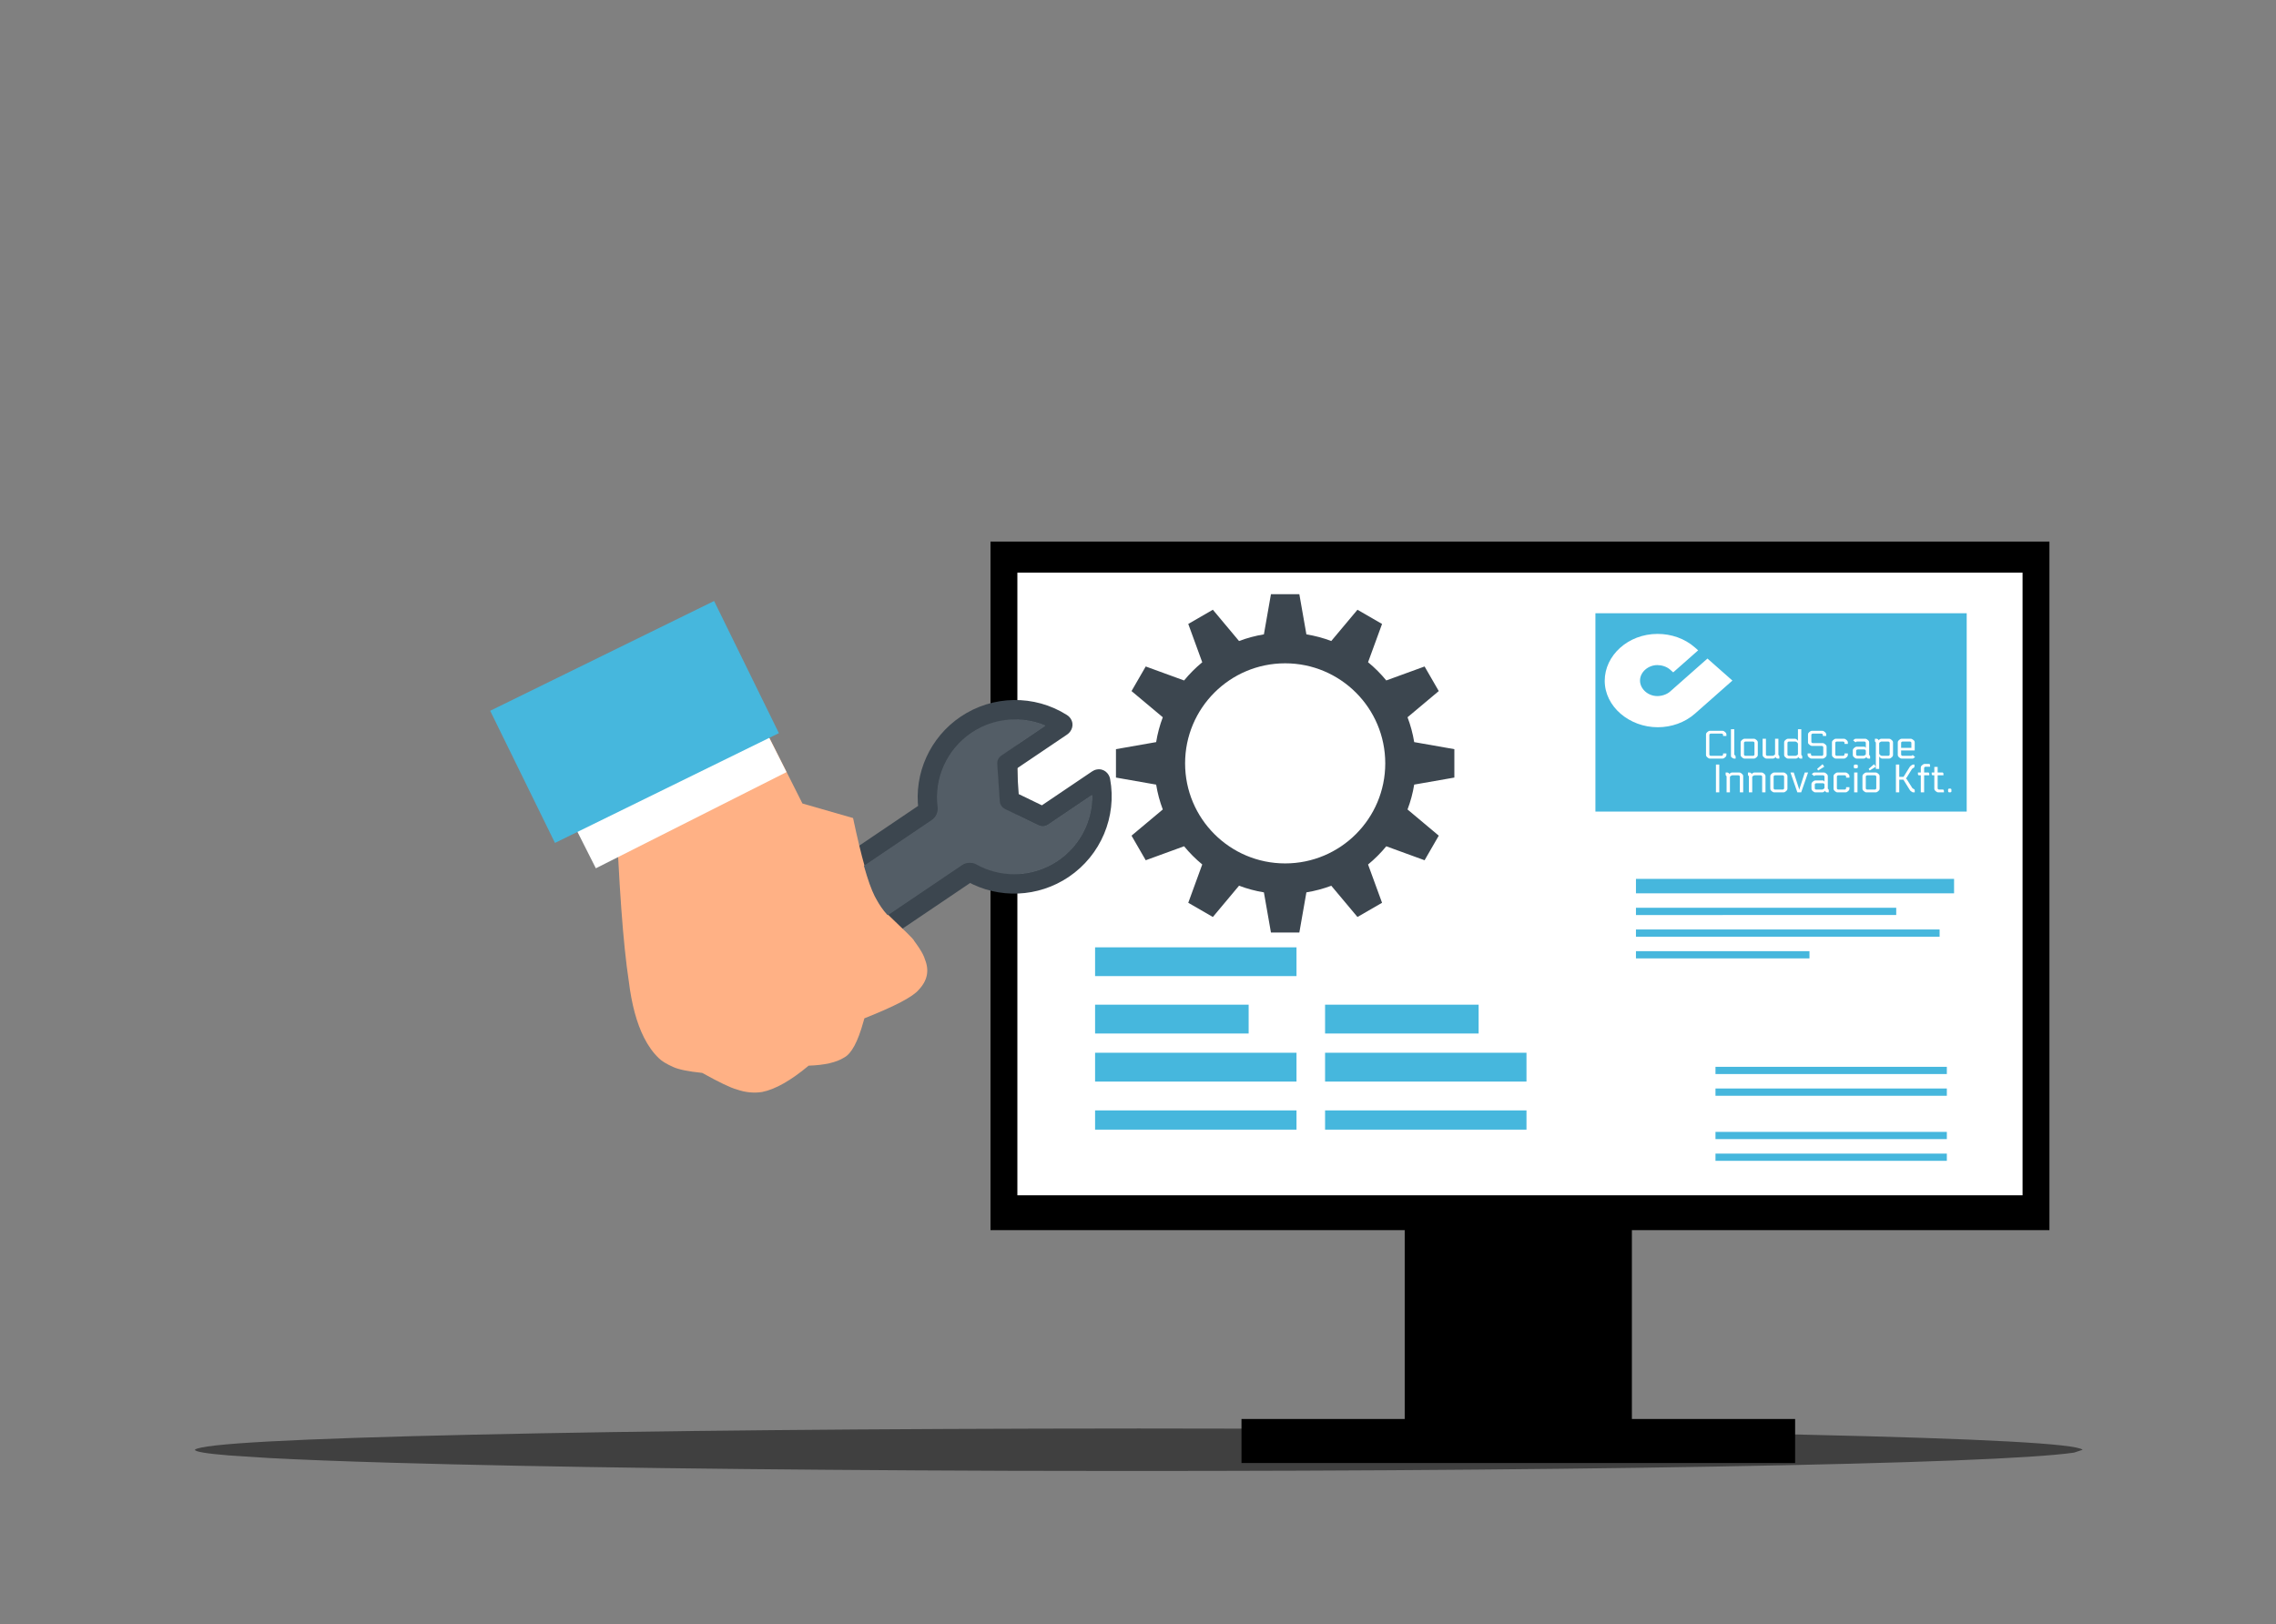 <svg width="1146" height="818" viewBox="0 0 1146 818" fill="none" xmlns="http://www.w3.org/2000/svg">
<rect x="0" y="0" width="1146" height="818" fill="#808080" stroke="none"/>
<g clip-path="url(#clip0_110_387)">
<path d="M1048.64 730.038L1044.3 731.49C1023.74 734.416 963.57 736.756 863.797 738.51C763.333 740.263 645.03 740.974 508.887 740.643C378.957 740.18 275.042 738.825 197.142 736.578C172.182 735.851 151.622 735.06 135.463 734.204L115.092 732.883C103.9 731.974 98.241 731.026 98.115 730.038C101.512 727.006 147.913 724.483 237.316 722.47C326.719 720.457 438.74 719.412 573.378 719.335C708.015 719.412 820.036 720.457 909.439 722.47C998.842 724.483 1045.24 727.006 1048.64 730.038Z" fill="black" fill-opacity="0.502"/>
<path d="M707.294 585.883L764.489 585.883L821.684 585.884C821.684 634.044 821.684 682.205 821.684 730.365C783.554 730.365 745.424 730.366 707.293 730.366C707.293 682.205 707.294 634.044 707.294 585.883Z" fill="black"/>
<path d="M498.734 272.721L765.326 272.722L1031.92 272.722C1031.92 388.294 1031.92 503.867 1031.92 619.439C854.19 619.439 676.462 619.439 498.733 619.439C498.733 503.866 498.734 388.294 498.734 272.721Z" fill="black"/>
<path d="M512.263 288.369L765.326 288.369L1018.39 288.37C1018.39 392.883 1018.39 497.395 1018.39 601.908C849.68 601.908 680.972 601.908 512.263 601.908C512.263 497.395 512.263 392.882 512.263 288.369Z" fill="white"/>
<path d="M625.107 714.542L764.489 714.543L903.871 714.543C903.871 721.937 903.871 729.33 903.871 736.723C810.949 736.723 718.028 736.724 625.106 736.724C625.106 729.33 625.106 721.936 625.107 714.542Z" fill="black"/>
<path d="M952.304 366.118C948.3 366.118 943.877 362.842 943.877 358.837V289.67L1017.83 366.118H952.304Z" fill="white"/>
<path d="M551.394 477.03L652.809 477.031V491.536L551.394 491.537L551.394 477.03ZM551.394 477.03L652.809 477.031V491.536L551.394 491.537L551.394 477.03ZM551.394 477.03L652.809 477.031V491.536L551.394 491.537L551.394 477.03ZM551.394 477.03L652.809 477.031V491.536L551.394 491.537L551.394 477.03Z" fill="#46B7DD"/>
<path d="M551.394 505.918L628.715 505.919V520.424L551.394 520.424V505.918ZM551.394 505.918L628.715 505.919V520.424L551.394 520.424V505.918ZM551.394 505.918L628.715 505.919V520.424L551.394 520.424V505.918ZM551.394 505.918L628.715 505.919V520.424L551.394 520.424V505.918Z" fill="#46B7DD"/>
<path d="M551.394 530.135L652.809 530.136V544.641L551.394 544.641V530.135ZM551.394 530.135L652.809 530.136V544.641L551.394 544.641V530.135ZM551.394 530.135L652.809 530.136V544.641L551.394 544.641V530.135ZM551.394 530.135L652.809 530.136V544.641L551.394 544.641V530.135Z" fill="#46B7DD"/>
<path d="M551.394 559.146L652.809 559.146V568.857L551.394 568.858V559.146ZM551.394 559.146L652.809 559.146V568.857L551.394 568.858V559.146ZM551.394 559.146L652.809 559.146V568.857L551.394 568.858V559.146ZM551.394 559.146L652.809 559.146V568.857L551.394 568.858V559.146Z" fill="#46B7DD"/>
<path d="M667.192 505.918L744.514 505.919V520.424L667.192 520.424V505.918ZM667.192 505.918L744.514 505.919V520.424L667.192 520.424V505.918ZM667.192 505.918L744.514 505.919V520.424L667.192 520.424V505.918ZM667.192 505.918L744.514 505.919V520.424L667.192 520.424V505.918Z" fill="#46B7DD"/>
<path d="M667.192 530.135L768.608 530.136V544.641L667.192 544.641V530.135ZM667.192 530.135L768.608 530.136V544.641L667.192 544.641V530.135ZM667.192 530.135L768.608 530.136V544.641L667.192 544.641V530.135ZM667.192 530.135L768.608 530.136V544.641L667.192 544.641V530.135Z" fill="#46B7DD"/>
<path d="M667.192 559.146L768.608 559.146V568.857L667.192 568.858V559.146ZM667.192 559.146L768.608 559.146V568.857L667.192 568.858V559.146ZM667.192 559.146L768.608 559.146V568.857L667.192 568.858V559.146ZM667.192 559.146L768.608 559.146V568.857L667.192 568.858V559.146Z" fill="#46B7DD"/>
<path d="M823.726 442.566L983.903 442.567V449.847L823.726 449.848V442.566ZM823.726 442.566L983.903 442.567V449.847L823.726 449.848V442.566ZM823.726 442.566L983.903 442.567V449.847L823.726 449.848V442.566ZM823.726 442.566L983.903 442.567V449.847L823.726 449.848V442.566Z" fill="#46B7DD"/>
<path d="M823.726 457.128L954.78 457.129V460.768L823.726 460.769V457.128ZM823.726 457.128L954.78 457.129V460.768L823.726 460.769V457.128ZM823.726 457.128L954.78 457.129V460.768L823.726 460.769V457.128ZM823.726 457.128L954.78 457.129V460.768L823.726 460.769V457.128Z" fill="#46B7DD"/>
<path d="M863.77 537.216L980.263 537.217V540.857L863.77 540.858V537.216ZM863.77 537.216L980.263 537.217V540.857L863.77 540.858V537.216ZM863.77 537.216L980.263 537.217V540.857L863.77 540.858V537.216ZM863.77 537.216L980.263 537.217V540.857L863.77 540.858V537.216Z" fill="#46B7DD"/>
<path d="M863.77 548.138L980.263 548.138V551.778L863.77 551.779V548.138ZM863.77 548.138L980.263 548.138V551.778L863.77 551.779V548.138ZM863.77 548.138L980.263 548.138V551.778L863.77 551.779V548.138ZM863.77 548.138L980.263 548.138V551.778L863.77 551.779V548.138Z" fill="#46B7DD"/>
<path d="M863.77 569.98L980.263 569.981V573.62L863.77 573.621V569.98ZM863.77 569.98L980.263 569.981V573.62L863.77 573.621V569.98ZM863.77 569.98L980.263 569.981V573.62L863.77 573.621V569.98ZM863.77 569.98L980.263 569.981V573.62L863.77 573.621V569.98Z" fill="#46B7DD"/>
<path d="M863.77 580.901L980.263 580.902V584.542L863.77 584.542V580.901ZM863.77 580.901L980.263 580.902V584.542L863.77 584.542V580.901ZM863.77 580.901L980.263 580.902V584.542L863.77 584.542V580.901ZM863.77 580.901L980.263 580.902V584.542L863.77 584.542V580.901Z" fill="#46B7DD"/>
<path d="M823.726 468.049L976.622 468.05V471.69L823.726 471.69V468.049ZM823.726 468.049L976.622 468.05V471.69L823.726 471.69V468.049ZM823.726 468.049L976.622 468.05V471.69L823.726 471.69V468.049ZM823.726 468.049L976.622 468.05V471.69L823.726 471.69V468.049Z" fill="#46B7DD"/>
<path d="M823.726 478.97L911.095 478.971V482.611L823.726 482.611V478.97ZM823.726 478.97L911.095 478.971V482.611L823.726 482.611V478.97ZM823.726 478.97L911.095 478.971V482.611L823.726 482.611V478.97ZM823.726 478.97L911.095 478.971V482.611L823.726 482.611V478.97Z" fill="#46B7DD"/>
<path d="M803.314 308.816L896.789 308.817L990.265 308.817C990.265 342.1 990.265 375.382 990.265 408.665C927.948 408.665 865.631 408.665 803.314 408.665C803.314 375.383 803.314 342.1 803.314 308.816Z" fill="#46B7DD"/>
<path d="M869.28 370.6H867.6V370.22C867.6 370.02 867.587 369.893 867.56 369.84C867.547 369.773 867.48 369.693 867.36 369.6C867.24 369.507 867.147 369.453 867.08 369.44C867.013 369.413 866.86 369.4 866.62 369.4H861.66C861.42 369.4 861.267 369.413 861.2 369.44C861.133 369.453 861.04 369.507 860.92 369.6C860.8 369.693 860.727 369.773 860.7 369.84C860.687 369.893 860.68 370.02 860.68 370.22V379.78C860.68 379.98 860.687 380.113 860.7 380.18C860.727 380.233 860.8 380.307 860.92 380.4C861.04 380.493 861.133 380.553 861.2 380.58C861.267 380.593 861.42 380.6 861.66 380.6H866.62C866.86 380.6 867.013 380.593 867.08 380.58C867.147 380.553 867.24 380.493 867.36 380.4C867.48 380.307 867.547 380.233 867.56 380.18C867.587 380.113 867.6 379.98 867.6 379.78V379.4H869.28V380.2C869.28 380.6 869.12 380.933 868.8 381.2L868.32 381.6C868 381.867 867.68 382 867.36 382H860.92C860.6 382 860.28 381.867 859.96 381.6L859.48 381.2C859.16 380.933 859 380.6 859 380.2V369.8C859 369.4 859.16 369.067 859.48 368.8L859.96 368.4C860.28 368.133 860.6 368 860.92 368H867.36C867.68 368 868 368.133 868.32 368.4L868.8 368.8C869.12 369.067 869.28 369.4 869.28 369.8V370.6ZM871.562 367.2H873.242V379.5C873.242 379.807 873.255 380 873.282 380.08C873.308 380.147 873.402 380.233 873.562 380.34C873.735 380.473 873.835 380.58 873.862 380.66C873.902 380.727 873.922 380.913 873.922 381.22V382H873.322C873.068 382 872.902 381.987 872.822 381.96C872.742 381.933 872.602 381.853 872.402 381.72L871.962 381.42C871.762 381.287 871.642 381.18 871.602 381.1C871.575 381.02 871.562 380.827 871.562 380.52V367.2ZM878.363 372H883.163C883.483 372 883.803 372.133 884.123 372.4L884.603 372.8C884.923 373.067 885.083 373.4 885.083 373.8V380.2C885.083 380.6 884.923 380.933 884.603 381.2L884.123 381.6C883.803 381.867 883.483 382 883.163 382H878.363C878.043 382 877.723 381.867 877.403 381.6L876.923 381.2C876.603 380.933 876.443 380.6 876.443 380.2V373.8C876.443 373.4 876.603 373.067 876.923 372.8L877.403 372.4C877.723 372.133 878.043 372 878.363 372ZM883.403 379.78V374.22C883.403 374.02 883.389 373.893 883.363 373.84C883.349 373.773 883.283 373.693 883.163 373.6C883.043 373.507 882.949 373.453 882.883 373.44C882.816 373.413 882.663 373.4 882.423 373.4H879.103C878.863 373.4 878.709 373.413 878.643 373.44C878.576 373.453 878.483 373.507 878.363 373.6C878.243 373.693 878.169 373.773 878.143 373.84C878.129 373.893 878.123 374.02 878.123 374.22V379.78C878.123 379.98 878.129 380.113 878.143 380.18C878.169 380.233 878.243 380.307 878.363 380.4C878.483 380.493 878.576 380.553 878.643 380.58C878.709 380.593 878.863 380.6 879.103 380.6H882.423C882.663 380.6 882.816 380.593 882.883 380.58C882.949 380.553 883.043 380.493 883.163 380.4C883.283 380.307 883.349 380.233 883.363 380.18C883.389 380.113 883.403 379.98 883.403 379.78ZM892.557 382H889.417C889.097 382 888.777 381.867 888.457 381.6L887.977 381.2C887.657 380.933 887.497 380.6 887.497 380.2V372H889.177V379.78C889.177 379.98 889.184 380.113 889.197 380.18C889.224 380.233 889.297 380.307 889.417 380.4C889.537 380.493 889.63 380.553 889.697 380.58C889.764 380.593 889.917 380.6 890.157 380.6H892.317C892.557 380.6 892.717 380.587 892.797 380.56C892.89 380.533 893.057 380.447 893.297 380.3C893.537 380.153 893.677 380.047 893.717 379.98C893.757 379.913 893.777 379.78 893.777 379.58V372H895.457V379.78C895.457 379.98 895.464 380.113 895.477 380.18C895.504 380.233 895.577 380.307 895.697 380.4C895.817 380.493 895.884 380.573 895.897 380.64C895.924 380.693 895.937 380.82 895.937 381.02V382H895.237C894.997 382 894.83 381.987 894.737 381.96C894.657 381.92 894.537 381.833 894.377 381.7C894.164 381.527 894.057 381.36 894.057 381.2H893.977C893.977 381.36 893.83 381.527 893.537 381.7C893.297 381.847 893.13 381.933 893.037 381.96C892.957 381.987 892.797 382 892.557 382ZM903.857 373.4H900.997C900.757 373.4 900.603 373.413 900.537 373.44C900.47 373.453 900.377 373.507 900.257 373.6C900.137 373.693 900.063 373.773 900.037 373.84C900.023 373.893 900.017 374.02 900.017 374.22V379.78C900.017 379.98 900.023 380.113 900.037 380.18C900.063 380.233 900.137 380.307 900.257 380.4C900.377 380.493 900.47 380.553 900.537 380.58C900.603 380.593 900.757 380.6 900.997 380.6H903.837C904.077 380.6 904.237 380.587 904.317 380.56C904.41 380.533 904.577 380.447 904.817 380.3C905.057 380.153 905.197 380.047 905.237 379.98C905.277 379.913 905.297 379.78 905.297 379.58V374.6C905.297 374.333 905.137 374.067 904.817 373.8C904.497 373.533 904.177 373.4 903.857 373.4ZM904.077 382H900.257C899.937 382 899.617 381.867 899.297 381.6L898.817 381.2C898.497 380.933 898.337 380.6 898.337 380.2V373.8C898.337 373.4 898.497 373.067 898.817 372.8L899.297 372.4C899.617 372.133 899.937 372 900.257 372H903.777C904.097 372 904.417 372.133 904.737 372.4C905.057 372.72 905.217 372.92 905.217 373H905.297V367.2H906.977V379.78C906.977 379.98 906.983 380.113 906.997 380.18C907.023 380.233 907.097 380.307 907.217 380.4C907.337 380.493 907.403 380.573 907.417 380.64C907.443 380.693 907.457 380.82 907.457 381.02V382H906.757C906.517 382 906.35 381.987 906.257 381.96C906.177 381.92 906.057 381.833 905.897 381.7C905.683 381.527 905.577 381.36 905.577 381.2H905.497C905.497 381.36 905.35 381.527 905.057 381.7C904.817 381.847 904.65 381.933 904.557 381.96C904.477 381.987 904.317 382 904.077 382ZM917.06 375.6H912.28C911.96 375.6 911.64 375.467 911.32 375.2L910.78 374.74C910.5 374.513 910.36 374.247 910.36 373.94V369.8C910.36 369.4 910.52 369.067 910.84 368.8L911.32 368.4C911.64 368.133 911.96 368 912.28 368H917.6C917.92 368 918.24 368.133 918.56 368.4L919.04 368.8C919.36 369.067 919.52 369.4 919.52 369.8V370.6H917.84V370.22C917.84 370.02 917.827 369.893 917.8 369.84C917.787 369.773 917.72 369.693 917.6 369.6C917.48 369.507 917.387 369.453 917.32 369.44C917.253 369.413 917.1 369.4 916.86 369.4H913.02C912.78 369.4 912.627 369.413 912.56 369.44C912.493 369.453 912.4 369.507 912.28 369.6C912.16 369.693 912.087 369.773 912.06 369.84C912.047 369.893 912.04 370.02 912.04 370.22V373.38C912.04 373.58 912.047 373.713 912.06 373.78C912.087 373.833 912.16 373.907 912.28 374C912.4 374.093 912.493 374.153 912.56 374.18C912.627 374.193 912.78 374.2 913.02 374.2H917.8C918.12 374.2 918.44 374.333 918.76 374.6L919.24 375C919.56 375.267 919.72 375.6 919.72 376V380.2C919.72 380.6 919.56 380.933 919.24 381.2L918.76 381.6C918.44 381.867 918.12 382 917.8 382H912.08C911.76 382 911.44 381.867 911.12 381.6L910.64 381.2C910.32 380.933 910.16 380.6 910.16 380.2V379.4H911.84V379.78C911.84 379.98 911.847 380.113 911.86 380.18C911.887 380.233 911.96 380.307 912.08 380.4C912.2 380.493 912.293 380.553 912.36 380.58C912.427 380.593 912.58 380.6 912.82 380.6H917.06C917.3 380.6 917.453 380.593 917.52 380.58C917.587 380.553 917.68 380.493 917.8 380.4C917.92 380.307 917.987 380.233 918 380.18C918.027 380.113 918.04 379.98 918.04 379.78V376.42C918.04 376.22 918.027 376.093 918 376.04C917.987 375.973 917.92 375.893 917.8 375.8C917.68 375.707 917.587 375.653 917.52 375.64C917.453 375.613 917.3 375.6 917.06 375.6ZM930.419 374.6H928.739V374.22C928.739 374.02 928.725 373.893 928.699 373.84C928.685 373.773 928.619 373.693 928.499 373.6C928.379 373.507 928.285 373.453 928.219 373.44C928.152 373.413 927.999 373.4 927.759 373.4H925.079C924.839 373.4 924.685 373.413 924.619 373.44C924.552 373.453 924.459 373.507 924.339 373.6C924.219 373.693 924.145 373.773 924.119 373.84C924.105 373.893 924.099 374.02 924.099 374.22V379.78C924.099 379.98 924.105 380.113 924.119 380.18C924.145 380.233 924.219 380.307 924.339 380.4C924.459 380.493 924.552 380.553 924.619 380.58C924.685 380.593 924.839 380.6 925.079 380.6H927.759C927.999 380.6 928.152 380.593 928.219 380.58C928.285 380.553 928.379 380.493 928.499 380.4C928.619 380.307 928.685 380.233 928.699 380.18C928.725 380.113 928.739 379.98 928.739 379.78V379.4H930.419V380.2C930.419 380.6 930.259 380.933 929.939 381.2L929.459 381.6C929.139 381.867 928.819 382 928.499 382H924.339C924.019 382 923.699 381.867 923.379 381.6L922.899 381.2C922.579 380.933 922.419 380.6 922.419 380.2V373.8C922.419 373.4 922.579 373.067 922.899 372.8L923.379 372.4C923.699 372.133 924.019 372 924.339 372H928.499C928.819 372 929.139 372.133 929.459 372.4L929.939 372.8C930.259 373.067 930.419 373.4 930.419 373.8V374.6ZM939.752 381.2H939.672C939.672 381.36 939.525 381.527 939.232 381.7C938.992 381.847 938.825 381.933 938.732 381.96C938.652 381.987 938.492 382 938.252 382H934.832C934.512 382 934.192 381.867 933.872 381.6L933.392 381.2C933.072 380.933 932.912 380.6 932.912 380.2V377.8C932.912 377.4 933.072 377.067 933.392 376.8L933.872 376.4C934.192 376.133 934.512 376 934.832 376H938.412C938.665 376 938.825 376.013 938.892 376.04C938.958 376.053 939.045 376.107 939.152 376.2C939.312 376.333 939.392 376.467 939.392 376.6H939.472V374.22C939.472 374.02 939.458 373.893 939.432 373.84C939.418 373.773 939.352 373.693 939.232 373.6C939.112 373.507 939.018 373.453 938.952 373.44C938.885 373.413 938.732 373.4 938.492 373.4H935.252C935.012 373.4 934.845 373.42 934.752 373.46C934.672 373.487 934.512 373.6 934.272 373.8L933.072 372.8L933.552 372.4C933.792 372.2 933.952 372.087 934.032 372.06C934.125 372.02 934.292 372 934.532 372H939.232C939.552 372 939.872 372.133 940.192 372.4L940.672 372.8C940.992 373.067 941.152 373.4 941.152 373.8V379.78C941.152 379.98 941.158 380.113 941.172 380.18C941.198 380.233 941.272 380.307 941.392 380.4C941.512 380.493 941.578 380.573 941.592 380.64C941.618 380.693 941.632 380.82 941.632 381.02V382H940.932C940.692 382 940.525 381.987 940.432 381.96C940.352 381.92 940.232 381.833 940.072 381.7C939.858 381.527 939.752 381.36 939.752 381.2ZM934.592 378.22V379.78C934.592 379.98 934.598 380.113 934.612 380.18C934.638 380.233 934.712 380.307 934.832 380.4C934.952 380.493 935.045 380.553 935.112 380.58C935.178 380.593 935.332 380.6 935.572 380.6H938.012C938.252 380.6 938.412 380.587 938.492 380.56C938.585 380.533 938.752 380.447 938.992 380.3C939.232 380.153 939.372 380.047 939.412 379.98C939.452 379.913 939.472 379.78 939.472 379.58V378.22C939.472 378.02 939.458 377.893 939.432 377.84C939.418 377.773 939.352 377.693 939.232 377.6C939.112 377.507 939.018 377.453 938.952 377.44C938.885 377.413 938.732 377.4 938.492 377.4H935.572C935.332 377.4 935.178 377.413 935.112 377.44C935.045 377.453 934.952 377.507 934.832 377.6C934.712 377.693 934.638 377.773 934.612 377.84C934.598 377.893 934.592 378.02 934.592 378.22ZM944.04 372H944.74C944.98 372 945.14 372.02 945.22 372.06C945.313 372.087 945.44 372.167 945.6 372.3C945.813 372.473 945.92 372.64 945.92 372.8H946C946 372.64 946.147 372.473 946.44 372.3C946.68 372.153 946.84 372.067 946.92 372.04C947.013 372.013 947.18 372 947.42 372H951.24C951.56 372 951.88 372.133 952.2 372.4L952.68 372.8C953 373.067 953.16 373.4 953.16 373.8V380.2C953.16 380.6 953 380.933 952.68 381.2L952.2 381.6C951.88 381.867 951.56 382 951.24 382H947.72C947.373 382 947.053 381.867 946.76 381.6C946.44 381.28 946.28 381.08 946.28 381H946.2V387.2H944.52V374.22C944.52 374.02 944.507 373.893 944.48 373.84C944.467 373.773 944.4 373.693 944.28 373.6C944.16 373.507 944.087 373.433 944.06 373.38C944.047 373.313 944.04 373.18 944.04 372.98V372ZM947.64 380.6H950.5C950.74 380.6 950.893 380.593 950.96 380.58C951.027 380.553 951.12 380.493 951.24 380.4C951.36 380.307 951.427 380.233 951.44 380.18C951.467 380.113 951.48 379.98 951.48 379.78V374.22C951.48 374.02 951.467 373.893 951.44 373.84C951.427 373.773 951.36 373.693 951.24 373.6C951.12 373.507 951.027 373.453 950.96 373.44C950.893 373.413 950.74 373.4 950.5 373.4H947.66C947.42 373.4 947.253 373.413 947.16 373.44C947.08 373.467 946.92 373.553 946.68 373.7C946.44 373.847 946.3 373.953 946.26 374.02C946.22 374.087 946.2 374.22 946.2 374.42V379.4C946.2 379.667 946.36 379.933 946.68 380.2C947 380.467 947.32 380.6 947.64 380.6ZM963.083 380.2L964.283 381.2L963.803 381.6C963.563 381.8 963.397 381.92 963.303 381.96C963.223 381.987 963.063 382 962.823 382H957.483C957.163 382 956.843 381.867 956.523 381.6L956.043 381.2C955.723 380.933 955.563 380.6 955.563 380.2V373.8C955.563 373.4 955.723 373.067 956.043 372.8L956.523 372.4C956.843 372.133 957.163 372 957.483 372H962.143C962.41 372 962.73 372.133 963.103 372.4L963.603 372.8C963.923 373.04 964.083 373.373 964.083 373.8V377.9H957.243V379.78C957.243 379.98 957.25 380.113 957.263 380.18C957.29 380.233 957.363 380.307 957.483 380.4C957.603 380.493 957.697 380.553 957.763 380.58C957.83 380.593 957.983 380.6 958.223 380.6H962.103C962.343 380.6 962.503 380.587 962.583 380.56C962.677 380.52 962.843 380.4 963.083 380.2ZM962.403 376.6V374.22C962.403 374.02 962.39 373.893 962.363 373.84C962.35 373.773 962.283 373.693 962.163 373.6C962.043 373.507 961.95 373.453 961.883 373.44C961.817 373.413 961.663 373.4 961.423 373.4H958.223C957.983 373.4 957.83 373.413 957.763 373.44C957.697 373.453 957.603 373.507 957.483 373.6C957.363 373.693 957.29 373.773 957.263 373.84C957.25 373.893 957.243 374.02 957.243 374.22V376.6H962.403ZM864 385H865.68V399H864V385ZM868.884 389H869.584C869.824 389 869.984 389.02 870.064 389.06C870.157 389.087 870.284 389.167 870.444 389.3C870.657 389.473 870.764 389.64 870.764 389.8H870.844C870.844 389.64 870.99 389.473 871.284 389.3C871.524 389.153 871.684 389.067 871.764 389.04C871.857 389.013 872.024 389 872.264 389H875.804C876.124 389 876.444 389.133 876.764 389.4L877.244 389.8C877.564 390.067 877.724 390.4 877.724 390.8V399H876.044V391.22C876.044 391.02 876.03 390.893 876.004 390.84C875.99 390.773 875.924 390.693 875.804 390.6C875.684 390.507 875.59 390.453 875.524 390.44C875.457 390.413 875.304 390.4 875.064 390.4H872.504C872.264 390.4 872.097 390.413 872.004 390.44C871.924 390.467 871.764 390.553 871.524 390.7C871.284 390.847 871.144 390.953 871.104 391.02C871.064 391.087 871.044 391.22 871.044 391.42V399H869.364V391.22C869.364 391.02 869.35 390.893 869.324 390.84C869.31 390.773 869.244 390.693 869.124 390.6C869.004 390.507 868.93 390.433 868.904 390.38C868.89 390.313 868.884 390.18 868.884 389.98V389ZM880.114 389H880.814C881.054 389 881.214 389.02 881.294 389.06C881.387 389.087 881.514 389.167 881.674 389.3C881.887 389.473 881.994 389.64 881.994 389.8H882.074C882.074 389.64 882.221 389.473 882.514 389.3C882.754 389.153 882.914 389.067 882.994 389.04C883.087 389.013 883.254 389 883.494 389H887.034C887.354 389 887.674 389.133 887.994 389.4L888.474 389.8C888.794 390.067 888.954 390.4 888.954 390.8V399H887.274V391.22C887.274 391.02 887.261 390.893 887.234 390.84C887.221 390.773 887.154 390.693 887.034 390.6C886.914 390.507 886.821 390.453 886.754 390.44C886.687 390.413 886.534 390.4 886.294 390.4H883.734C883.494 390.4 883.327 390.413 883.234 390.44C883.154 390.467 882.994 390.553 882.754 390.7C882.514 390.847 882.374 390.953 882.334 391.02C882.294 391.087 882.274 391.22 882.274 391.42V399H880.594V391.22C880.594 391.02 880.581 390.893 880.554 390.84C880.541 390.773 880.474 390.693 880.354 390.6C880.234 390.507 880.161 390.433 880.134 390.38C880.121 390.313 880.114 390.18 880.114 389.98V389ZM893.285 389H898.085C898.405 389 898.725 389.133 899.045 389.4L899.525 389.8C899.845 390.067 900.005 390.4 900.005 390.8V397.2C900.005 397.6 899.845 397.933 899.525 398.2L899.045 398.6C898.725 398.867 898.405 399 898.085 399H893.285C892.965 399 892.645 398.867 892.325 398.6L891.845 398.2C891.525 397.933 891.365 397.6 891.365 397.2V390.8C891.365 390.4 891.525 390.067 891.845 389.8L892.325 389.4C892.645 389.133 892.965 389 893.285 389ZM898.325 396.78V391.22C898.325 391.02 898.311 390.893 898.285 390.84C898.271 390.773 898.205 390.693 898.085 390.6C897.965 390.507 897.871 390.453 897.805 390.44C897.738 390.413 897.585 390.4 897.345 390.4H894.025C893.785 390.4 893.631 390.413 893.565 390.44C893.498 390.453 893.405 390.507 893.285 390.6C893.165 390.693 893.091 390.773 893.065 390.84C893.051 390.893 893.045 391.02 893.045 391.22V396.78C893.045 396.98 893.051 397.113 893.065 397.18C893.091 397.233 893.165 397.307 893.285 397.4C893.405 397.493 893.498 397.553 893.565 397.58C893.631 397.593 893.785 397.6 894.025 397.6H897.345C897.585 397.6 897.738 397.593 897.805 397.58C897.871 397.553 897.965 397.493 898.085 397.4C898.205 397.307 898.271 397.233 898.285 397.18C898.311 397.113 898.325 396.98 898.325 396.78ZM906.099 397.16L908.739 389H910.399L906.919 399H904.999L901.519 389H903.179L905.819 397.16C905.885 397.36 905.919 397.52 905.919 397.64H905.999C905.999 397.52 906.032 397.36 906.099 397.16ZM918.931 398.2H918.851C918.851 398.36 918.705 398.527 918.411 398.7C918.171 398.847 918.005 398.933 917.911 398.96C917.831 398.987 917.671 399 917.431 399H914.011C913.691 399 913.371 398.867 913.051 398.6L912.571 398.2C912.251 397.933 912.091 397.6 912.091 397.2V394.8C912.091 394.4 912.251 394.067 912.571 393.8L913.051 393.4C913.371 393.133 913.691 393 914.011 393H917.591C917.845 393 918.005 393.013 918.071 393.04C918.138 393.053 918.225 393.107 918.331 393.2C918.491 393.333 918.571 393.467 918.571 393.6H918.651V391.22C918.651 391.02 918.638 390.893 918.611 390.84C918.598 390.773 918.531 390.693 918.411 390.6C918.291 390.507 918.198 390.453 918.131 390.44C918.065 390.413 917.911 390.4 917.671 390.4H914.431C914.191 390.4 914.025 390.42 913.931 390.46C913.851 390.487 913.691 390.6 913.451 390.8L912.251 389.8L912.731 389.4C912.971 389.2 913.131 389.087 913.211 389.06C913.305 389.02 913.471 389 913.711 389H918.411C918.731 389 919.051 389.133 919.371 389.4L919.851 389.8C920.171 390.067 920.331 390.4 920.331 390.8V396.78C920.331 396.98 920.338 397.113 920.351 397.18C920.378 397.233 920.451 397.307 920.571 397.4C920.691 397.493 920.758 397.573 920.771 397.64C920.798 397.693 920.811 397.82 920.811 398.02V399H920.111C919.871 399 919.705 398.987 919.611 398.96C919.531 398.92 919.411 398.833 919.251 398.7C919.038 398.527 918.931 398.36 918.931 398.2ZM913.771 395.22V396.78C913.771 396.98 913.778 397.113 913.791 397.18C913.818 397.233 913.891 397.307 914.011 397.4C914.131 397.493 914.225 397.553 914.291 397.58C914.358 397.593 914.511 397.6 914.751 397.6H917.191C917.431 397.6 917.591 397.587 917.671 397.56C917.765 397.533 917.931 397.447 918.171 397.3C918.411 397.153 918.551 397.047 918.591 396.98C918.631 396.913 918.651 396.78 918.651 396.58V395.22C918.651 395.02 918.638 394.893 918.611 394.84C918.598 394.773 918.531 394.693 918.411 394.6C918.291 394.507 918.198 394.453 918.131 394.44C918.065 394.413 917.911 394.4 917.671 394.4H914.751C914.511 394.4 914.358 394.413 914.291 394.44C914.225 394.453 914.131 394.507 914.011 394.6C913.891 394.693 913.818 394.773 913.791 394.84C913.778 394.893 913.771 395.02 913.771 395.22ZM918.551 386.08L915.471 388L914.951 387.2L917.691 384.82L918.551 386.08ZM931.22 391.6H929.54V391.22C929.54 391.02 929.526 390.893 929.5 390.84C929.486 390.773 929.42 390.693 929.3 390.6C929.18 390.507 929.086 390.453 929.02 390.44C928.953 390.413 928.8 390.4 928.56 390.4H925.88C925.64 390.4 925.486 390.413 925.42 390.44C925.353 390.453 925.26 390.507 925.14 390.6C925.02 390.693 924.946 390.773 924.92 390.84C924.906 390.893 924.9 391.02 924.9 391.22V396.78C924.9 396.98 924.906 397.113 924.92 397.18C924.946 397.233 925.02 397.307 925.14 397.4C925.26 397.493 925.353 397.553 925.42 397.58C925.486 397.593 925.64 397.6 925.88 397.6H928.56C928.8 397.6 928.953 397.593 929.02 397.58C929.086 397.553 929.18 397.493 929.3 397.4C929.42 397.307 929.486 397.233 929.5 397.18C929.526 397.113 929.54 396.98 929.54 396.78V396.4H931.22V397.2C931.22 397.6 931.06 397.933 930.74 398.2L930.26 398.6C929.94 398.867 929.62 399 929.3 399H925.14C924.82 399 924.5 398.867 924.18 398.6L923.7 398.2C923.38 397.933 923.22 397.6 923.22 397.2V390.8C923.22 390.4 923.38 390.067 923.7 389.8L924.18 389.4C924.5 389.133 924.82 389 925.14 389H929.3C929.62 389 929.94 389.133 930.26 389.4L930.74 389.8C931.06 390.067 931.22 390.4 931.22 390.8V391.6ZM935.273 399H933.593V389H935.273V399ZM935.453 385.88V386.04C935.453 386.293 935.439 386.453 935.413 386.52C935.399 386.587 935.339 386.667 935.233 386.76C935.126 386.867 934.879 386.92 934.493 386.92H934.393C934.099 386.92 933.919 386.913 933.853 386.9C933.786 386.887 933.706 386.84 933.613 386.76C933.519 386.667 933.459 386.587 933.433 386.52C933.419 386.453 933.413 386.293 933.413 386.04V385.88C933.413 385.627 933.419 385.467 933.433 385.4C933.459 385.333 933.526 385.253 933.632 385.16C933.713 385.08 933.786 385.033 933.853 385.02C933.919 385.007 934.099 385 934.393 385H934.473C934.873 385 935.133 385.053 935.252 385.16C935.346 385.253 935.399 385.333 935.413 385.4C935.439 385.467 935.453 385.627 935.453 385.88ZM939.691 389H944.491C944.811 389 945.131 389.133 945.451 389.4L945.931 389.8C946.251 390.067 946.411 390.4 946.411 390.8V397.2C946.411 397.6 946.251 397.933 945.931 398.2L945.451 398.6C945.131 398.867 944.811 399 944.491 399H939.691C939.371 399 939.051 398.867 938.731 398.6L938.251 398.2C937.931 397.933 937.771 397.6 937.771 397.2V390.8C937.771 390.4 937.931 390.067 938.251 389.8L938.731 389.4C939.051 389.133 939.371 389 939.691 389ZM944.731 396.78V391.22C944.731 391.02 944.717 390.893 944.691 390.84C944.677 390.773 944.611 390.693 944.491 390.6C944.371 390.507 944.277 390.453 944.211 390.44C944.144 390.413 943.991 390.4 943.751 390.4H940.431C940.191 390.4 940.037 390.413 939.971 390.44C939.904 390.453 939.811 390.507 939.691 390.6C939.571 390.693 939.497 390.773 939.471 390.84C939.457 390.893 939.451 391.02 939.451 391.22V396.78C939.451 396.98 939.457 397.113 939.471 397.18C939.497 397.233 939.571 397.307 939.691 397.4C939.811 397.493 939.904 397.553 939.971 397.58C940.037 397.593 940.191 397.6 940.431 397.6H943.751C943.991 397.6 944.144 397.593 944.211 397.58C944.277 397.553 944.371 397.493 944.491 397.4C944.611 397.307 944.677 397.233 944.691 397.18C944.717 397.113 944.731 396.98 944.731 396.78ZM944.491 386.08L941.411 388L940.891 387.2L943.631 384.82L944.491 386.08ZM954.625 385H956.305V391.2H958.465L961.485 386.34C961.672 386.02 961.912 385.76 962.205 385.56L962.585 385.3C962.798 385.153 962.945 385.067 963.025 385.04C963.118 385.013 963.285 385 963.525 385H963.965V385.78C963.965 386.087 963.945 386.28 963.905 386.36C963.865 386.44 963.725 386.547 963.485 386.68L963.265 386.8C963.052 386.92 962.912 387.013 962.845 387.08C962.778 387.147 962.672 387.293 962.525 387.52L960.125 391.4C959.925 391.733 959.758 391.9 959.625 391.9V391.98C959.758 391.98 959.925 392.14 960.125 392.46L962.665 396.48C962.798 396.707 962.898 396.853 962.965 396.92C963.045 396.987 963.192 397.08 963.405 397.2L963.625 397.32C963.865 397.453 964.005 397.56 964.045 397.64C964.085 397.72 964.105 397.913 964.105 398.22V399H963.545C963.305 399 963.138 398.987 963.045 398.96C962.965 398.933 962.818 398.847 962.605 398.7L962.225 398.44C962.025 398.293 961.892 398.187 961.825 398.12C961.758 398.04 961.652 397.88 961.505 397.64L958.385 392.6H956.305V399H954.625V385ZM967.148 390.4H966.068C965.894 390.267 965.788 390.167 965.748 390.1C965.721 390.02 965.708 389.827 965.708 389.52V389H967.148V386.48C967.148 386.08 967.308 385.747 967.628 385.48L968.108 385.08C968.428 384.813 968.748 384.68 969.068 384.68H971.468C971.641 384.813 971.741 384.92 971.768 385C971.808 385.067 971.828 385.253 971.828 385.56V386.08H969.688C969.434 386.08 969.228 386.147 969.068 386.28C968.948 386.373 968.874 386.453 968.848 386.52C968.834 386.573 968.828 386.7 968.828 386.9V389H971.068C971.241 389.133 971.341 389.24 971.368 389.32C971.408 389.387 971.428 389.573 971.428 389.88V390.4H968.828V399H967.148V390.4ZM975.637 386.2V389H978.197C978.37 389.133 978.47 389.24 978.497 389.32C978.537 389.387 978.557 389.573 978.557 389.88V390.4H975.637V396.78C975.637 396.98 975.643 397.113 975.657 397.18C975.683 397.233 975.757 397.307 975.877 397.4C975.997 397.493 976.09 397.553 976.157 397.58C976.223 397.593 976.377 397.6 976.617 397.6H978.437C978.61 397.733 978.71 397.84 978.737 397.92C978.777 397.987 978.797 398.173 978.797 398.48V399H975.877C975.557 399 975.237 398.867 974.917 398.6L974.437 398.2C974.117 397.933 973.957 397.6 973.957 397.2V390.4H972.997C972.823 390.267 972.717 390.167 972.677 390.1C972.65 390.02 972.637 389.827 972.637 389.52V389H973.957V386.2H975.637ZM982.575 397.82V398.28C982.575 398.48 982.569 398.607 982.555 398.66C982.542 398.713 982.489 398.78 982.395 398.86C982.302 398.953 982.102 399 981.795 399H981.695C981.375 399 981.162 398.953 981.055 398.86C980.949 398.753 980.895 398.56 980.895 398.28V397.82C980.895 397.62 980.902 397.493 980.915 397.44C980.929 397.387 980.982 397.32 981.075 397.24C981.169 397.147 981.375 397.1 981.695 397.1H981.775C982.095 397.1 982.309 397.147 982.415 397.24C982.522 397.347 982.575 397.54 982.575 397.82Z" fill="white"/>
<g clip-path="url(#clip1_110_387)">
<path d="M840.891 337.166L842.488 338.576L855.048 327.484L853.452 326.074C848.236 321.468 841.424 319.212 834.611 319.212C819.709 319.212 808 330.116 808 342.806C808 355.872 820.454 366.212 834.717 366.212C841.53 366.212 848.342 363.862 853.452 359.35L872.292 342.712L859.732 331.62L840.891 348.258C839.188 349.762 836.634 350.514 834.505 350.514C829.715 350.514 825.776 346.848 825.776 342.712C825.776 338.388 829.927 334.91 834.505 334.91C836.634 334.91 839.188 335.662 840.891 337.166Z" fill="white"/>
</g>
<path d="M639.944 299.208L636.395 319.425L636.409 319.438C632.071 320.147 627.873 321.283 623.864 322.797V322.783L610.692 307.044L598.311 314.197L605.341 333.471L605.368 333.485C602.011 336.24 598.935 339.327 596.181 342.685L596.168 342.644L576.893 335.614L569.74 347.995L585.479 361.182C583.969 365.188 582.843 369.379 582.135 373.713L582.121 373.7L561.905 377.249V391.554L582.121 395.104L582.135 395.09C582.843 399.424 583.969 403.615 585.479 407.621L569.74 420.807L576.893 433.188L596.168 426.158L596.181 426.117C598.935 429.475 602.011 432.562 605.368 435.318L605.341 435.331L598.311 454.606L610.692 461.759L623.864 446.02V446.006C627.873 447.519 632.071 448.655 636.409 449.364L636.395 449.378L639.944 469.594L654.237 469.594L657.786 449.378L657.772 449.364C662.109 448.657 666.308 447.531 670.317 446.02L683.503 461.759L695.884 454.606L688.84 435.331C692.189 432.584 695.264 429.506 698.013 426.158L717.301 433.189L724.441 420.807L708.715 407.621C710.226 403.615 711.366 399.425 712.073 395.09L732.29 391.555L732.29 377.249L712.073 373.7C711.365 369.37 710.225 365.184 708.715 361.182L724.441 347.996L717.301 335.615L698.013 342.645C695.264 339.297 692.189 336.22 688.84 333.472L695.884 314.197L683.503 307.044L670.317 322.783C666.308 321.273 662.109 320.146 657.772 319.439L657.786 319.426L654.237 299.209L639.944 299.208ZM647.097 334.017C674.927 334.017 697.497 356.572 697.497 384.4C697.497 412.229 674.929 434.782 647.097 434.782C619.268 434.782 596.715 412.227 596.715 384.4C596.715 356.57 619.269 334.017 647.097 334.017Z" fill="#3C464F"/>
<path d="M555.533 396.75L543.469 404.896L527.836 415.451C526.355 416.451 524.454 416.588 522.845 415.81L505.944 407.635C504.322 406.85 503.246 405.255 503.124 403.458L501.857 384.726C501.736 382.943 502.574 381.231 504.054 380.231L519.688 369.676L531.75 361.532C530.441 362.415 529.054 364.948 530.705 367.392C531.07 367.933 531.497 368.294 531.862 368.525C518.894 360.309 502.16 360.534 489.277 369.23L489.28 369.229C477.04 377.502 470.546 391.909 472.403 406.392C472.722 408.885 471.579 411.649 469.367 413.143L388.778 467.557C384.271 470.599 382.646 478.057 387.185 484.78C391.724 491.502 399.249 492.782 403.755 489.739L484.344 435.326C486.558 433.831 489.549 433.804 491.742 435.033C504.481 442.167 520.272 441.528 532.52 433.267L532.518 433.268C545.4 424.569 551.863 409.132 549.088 394.032C549.395 395.705 551.241 397.866 554.042 397.351C554.679 397.234 555.179 396.989 555.533 396.75L557.651 393.548C557.397 394.854 556.636 396.005 555.533 396.75ZM549.921 388.437L547.803 391.639C548.057 390.333 548.818 389.181 549.921 388.437C550.55 388.012 551.326 387.652 552.228 387.486C555.878 386.816 558.454 389.501 558.953 392.219C562.453 411.258 554.301 430.662 538.131 441.581L538.129 441.582C522.755 451.952 502.899 452.777 486.841 443.784C487.816 444.33 488.901 444.352 489.957 443.638L409.369 498.052C399.207 504.913 385.74 500.564 378.872 490.393C372.004 480.221 373.003 466.105 383.165 459.244L463.753 404.831C462.697 405.544 462.312 406.558 462.454 407.667C460.114 389.411 468.299 371.303 483.663 360.919L483.665 360.917C499.836 350.002 520.88 349.693 537.23 360.053C537.869 360.457 538.506 361.021 539.018 361.779C541.154 364.942 539.559 368.361 537.363 369.844L525.301 377.988L509.667 388.543L511.865 384.05L513.132 402.781L510.311 398.605L527.213 406.781L522.223 407.138L537.856 396.583L549.921 388.437Z" fill="#3C464F"/>
<path d="M464.717 480.622C465.196 481.572 465.53 482.406 465.716 483.121C468.003 488.727 466.962 493.826 462.592 498.419C459.773 501.884 450.653 506.675 435.231 512.792L434.697 514.643C431.929 524.628 428.72 530.586 425.071 532.516C421.19 534.992 415.224 536.363 407.171 536.628C398.145 544.158 390.324 548.579 383.707 549.891C379.431 550.535 375.157 550.095 370.885 548.571C367.959 547.822 362.192 545.056 353.582 540.274C346.541 539.554 341.635 538.548 338.865 537.256C335.577 535.78 333.217 534.336 331.786 532.923C328.898 530.18 326.387 526.694 324.255 522.467C320.591 515.206 318.042 505.755 316.607 494.114C313.756 475.391 311.576 445.406 310.067 404.159L385.503 367.745L404.036 404.612L429.535 411.943C433.678 431.554 437.388 444.608 440.666 451.105C440.906 451.582 441.145 452.023 441.38 452.429C443.066 455.55 444.883 458.173 446.832 460.297C455.4 468.439 459.855 472.849 460.197 473.526C460.234 473.6 460.222 473.629 460.161 473.614C462.251 476.408 463.769 478.744 464.717 480.622Z" fill="#FFB185"/>
<path d="M370.636 338.492L383.327 363.648L396.019 388.804C364.018 404.949 332.018 421.094 300.017 437.239C291.555 420.468 283.094 403.698 274.632 386.927C306.634 370.782 338.635 354.637 370.636 338.492Z" fill="white"/>
<path d="M246.813 357.92L303.185 330.281L359.557 302.642C370.432 324.823 381.307 347.004 392.183 369.184L279.439 424.463C268.563 402.282 257.688 380.101 246.813 357.92Z" fill="#46B7DD"/>
<path d="M511.149 362.239C503.477 362.239 495.786 364.486 489.12 368.985H489.119C489.117 368.986 489.115 368.987 489.113 368.989C476.784 377.323 470.242 391.838 472.113 406.429C472.419 408.818 471.32 411.472 469.203 412.901L435.175 435.877C435.143 435.898 435.115 435.925 435.092 435.958L435.092 435.959C435.036 436.041 435.027 436.143 435.061 436.23C436.952 442.921 438.733 447.924 440.405 451.238C440.648 451.719 440.889 452.165 441.128 452.576C442.823 455.715 444.653 458.355 446.617 460.495L446.631 460.509C446.702 460.577 446.775 460.646 446.85 460.718C446.905 460.771 446.978 460.799 447.052 460.799C447.091 460.799 447.13 460.792 447.167 460.776C447.188 460.767 447.208 460.755 447.227 460.741L484.508 435.569C485.627 434.813 486.959 434.447 488.28 434.447C489.455 434.447 490.614 434.736 491.599 435.288C497.516 438.602 504.086 440.251 510.658 440.251C518.342 440.251 526.03 437.996 532.681 433.512C532.681 433.512 532.682 433.512 532.682 433.511H532.681C543.756 426.033 550.123 413.61 550.014 400.674C550.013 400.564 549.95 400.463 549.852 400.414L549.85 400.414C549.809 400.393 549.764 400.383 549.72 400.383C549.663 400.383 549.606 400.4 549.556 400.433L543.306 404.654L527.672 415.209C526.878 415.746 525.956 416.018 525.029 416.018C524.328 416.018 523.625 415.863 522.973 415.547L506.071 407.372C504.544 406.632 503.53 405.131 503.416 403.439L502.149 384.707C502.035 383.028 502.824 381.415 504.218 380.474L519.851 369.919L526.101 365.7C526.188 365.642 526.238 365.542 526.231 365.437C526.224 365.326 526.154 365.228 526.051 365.186C521.291 363.222 516.224 362.239 511.149 362.239Z" fill="#535D66"/>
</g>
<defs>
<clipPath id="clip0_110_387">
<rect width="1146" height="818" fill="white"/>
</clipPath>
<clipPath id="clip1_110_387">
<rect x="808" y="319" width="64.293" height="47" fill="white"/>
</clipPath>
</defs>
</svg>
